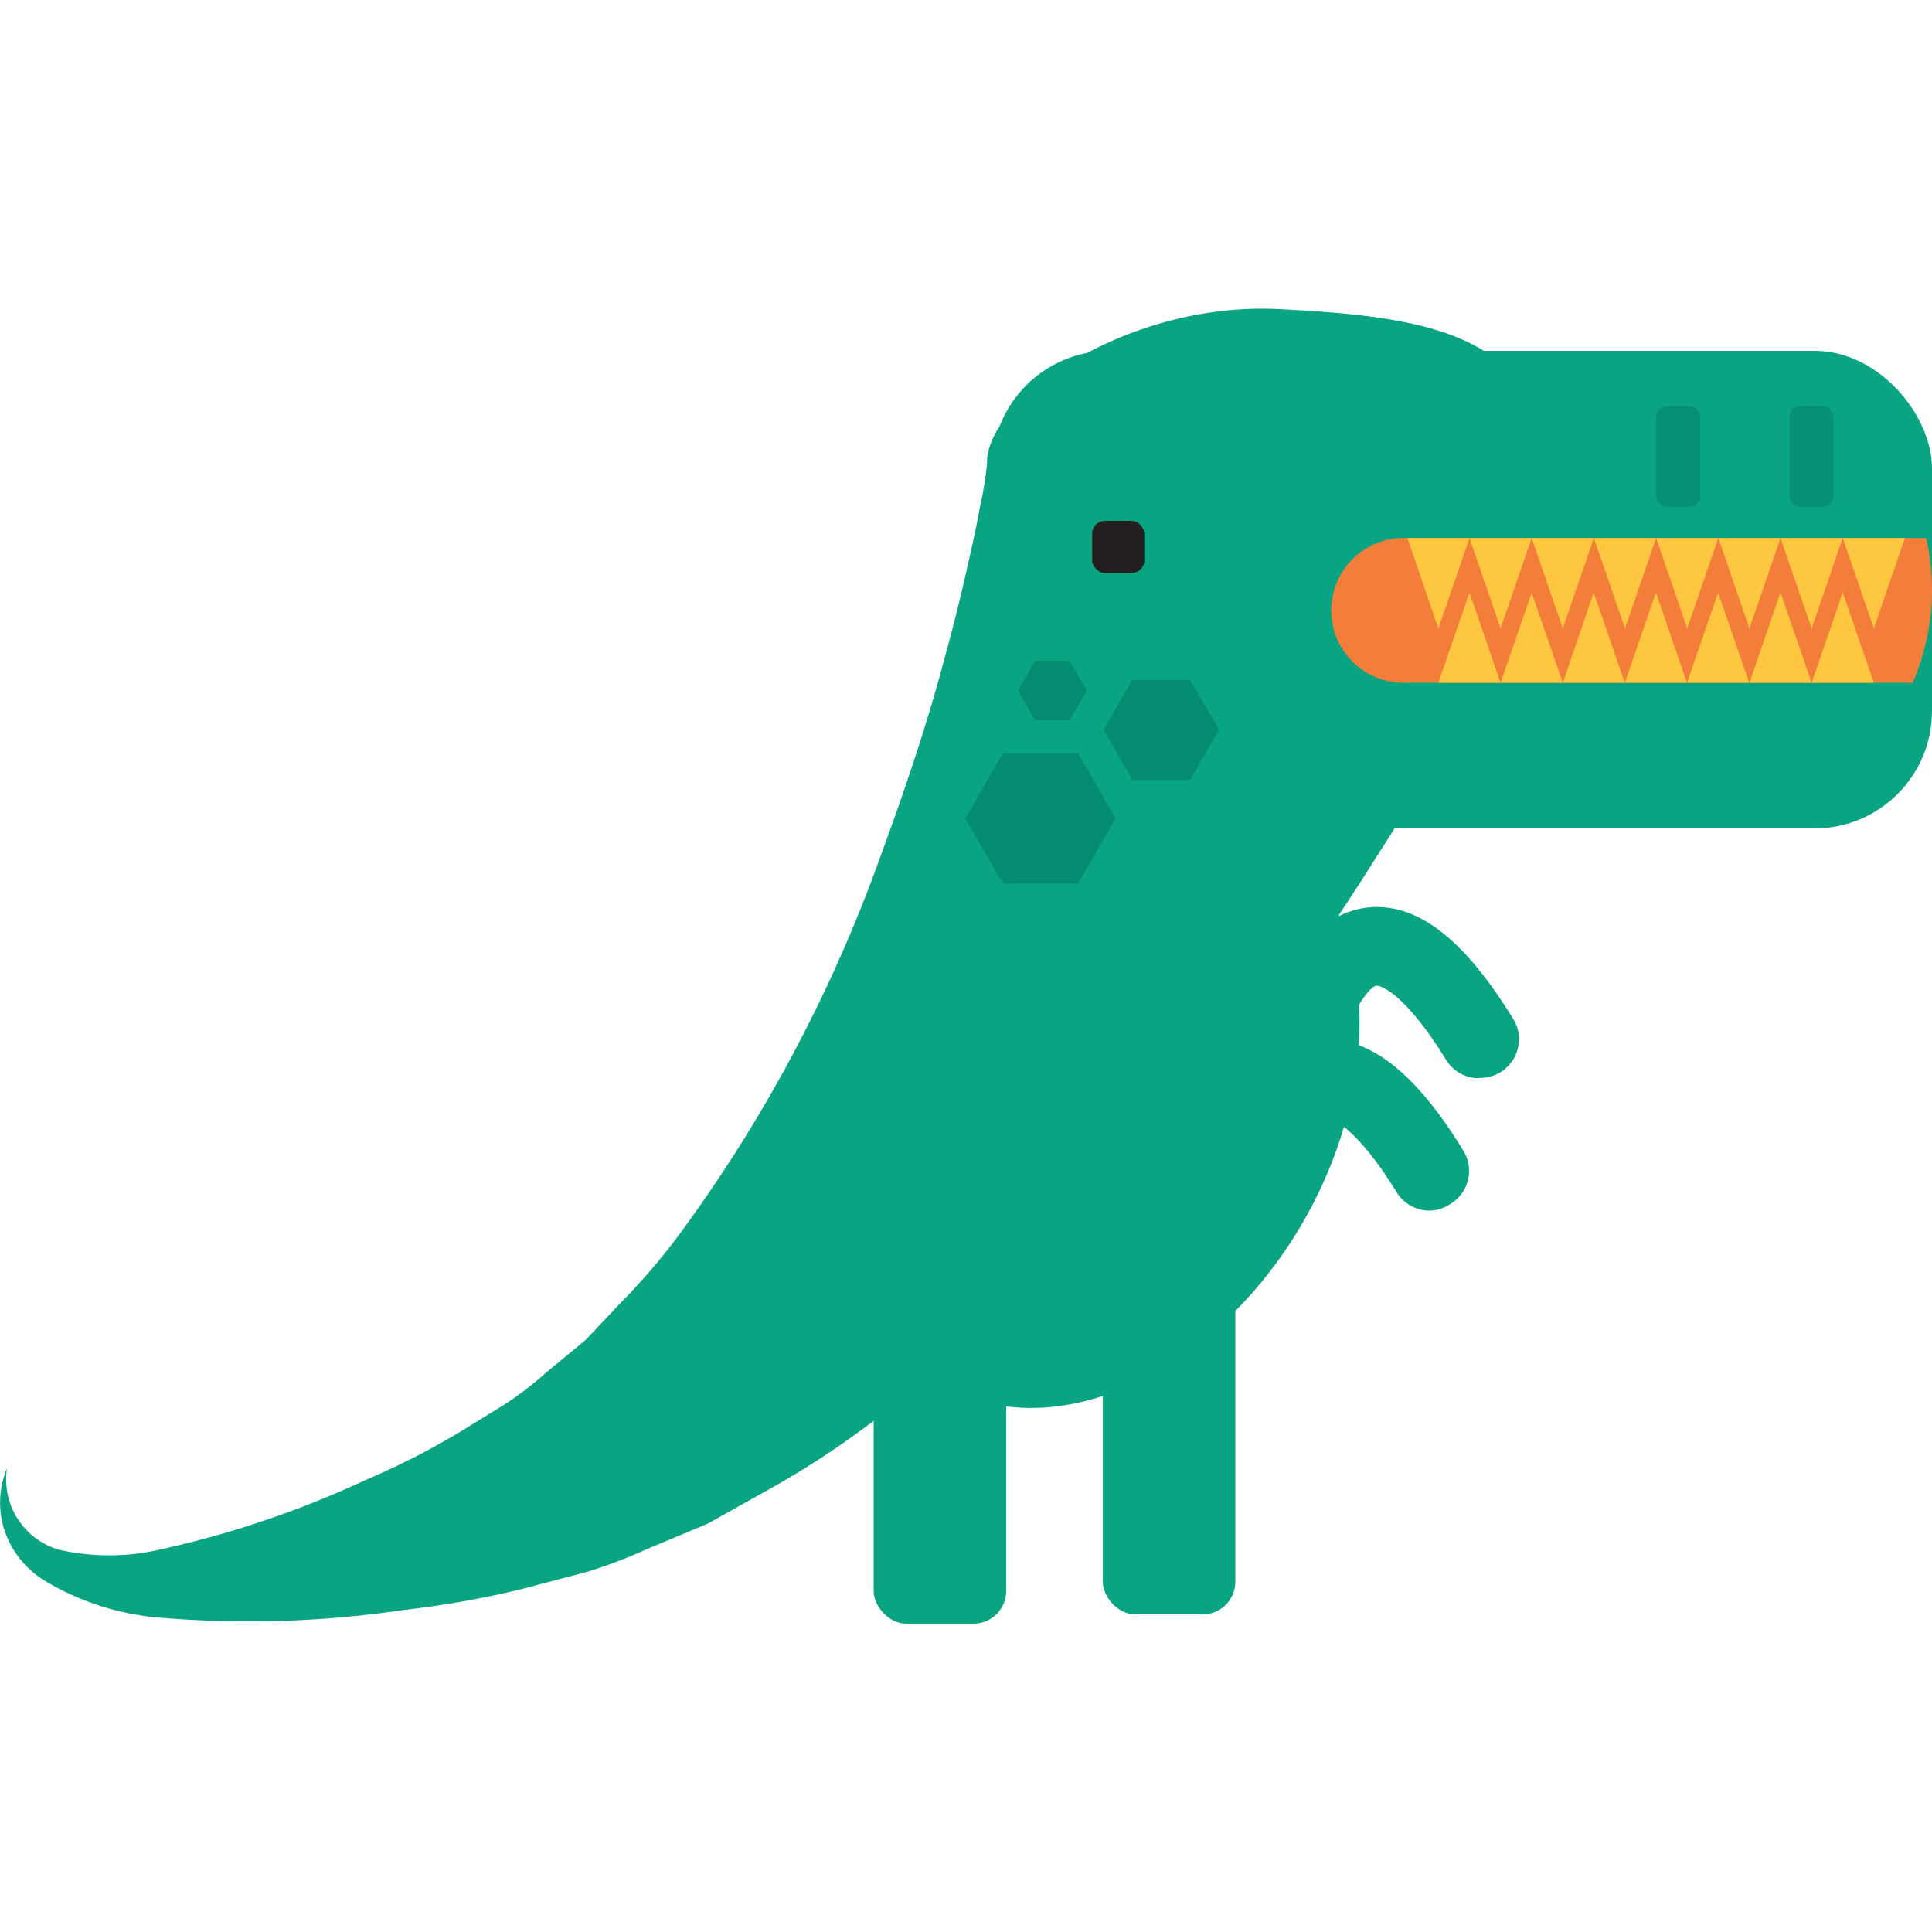 <svg id="Layer_1" data-name="Layer 1" xmlns="http://www.w3.org/2000/svg" viewBox="0 0 100 100"><defs><style>.cls-1{fill:#09a582;}.cls-2{fill:#f37d3b;}.cls-3{fill:#ffc640;}.cls-4{fill:#231f20;}.cls-5{fill:#069172;}.cls-6{fill:#038c6e;}</style></defs><title>tyrannosaurus rex</title><rect class="cls-1" x="51.34" y="18.16" width="48.66" height="24.72" rx="6.08" ry="6.08"/><path class="cls-1" d="M77.82,32.61c-.6,1.35-1.07,2.22-1.62,3.25s-1.06,2-1.61,2.92Q73,41.65,71.22,44.39c-2.3,3.69-4.84,7.22-7.46,10.67a93.05,93.05,0,0,1-18.6,18.53,46.07,46.07,0,0,1-5.61,3.64l-2.91,1.63-3.13,1.31a25.56,25.56,0,0,1-3.13,1.19l-3.26.86a49,49,0,0,1-6.21,1.11,55,55,0,0,1-12.52.41,13.7,13.7,0,0,1-6.2-2,4.89,4.89,0,0,1-2-2.66A4.65,4.65,0,0,1,.36,76,3.8,3.8,0,0,0,3,80.2a11.69,11.69,0,0,0,5.3,0A51.39,51.39,0,0,0,19,76.57,39.11,39.11,0,0,0,24,74l2.22-1.37A18.55,18.55,0,0,0,28.32,71l2-1.65,1.81-1.92a33.67,33.67,0,0,0,3.37-4,76.49,76.49,0,0,0,10-18.9c1.25-3.41,2.43-6.84,3.36-10.35.48-1.74.92-3.5,1.3-5.24.2-.87.39-1.74.54-2.59A19.38,19.38,0,0,0,51.09,24c-.11-3.21,7.12-8.4,15.1-8S80.34,17.36,80,25.34a14.31,14.31,0,0,1-1.22,5.2Z"/><ellipse class="cls-1" cx="57.08" cy="57.27" rx="16.64" ry="11.97" transform="translate(-21.06 78.07) rotate(-60)"/><rect class="cls-1" x="45.22" y="59.95" width="6.86" height="24.09" rx="1.69" ry="1.69"/><rect class="cls-1" x="57.08" y="59.47" width="6.86" height="24.09" rx="1.69" ry="1.69"/><path class="cls-1" d="M76.55,55.81a2,2,0,0,1-1.73-1c-2-3.24-3.28-3.81-3.58-3.79s-1,1-1.21,1.67a2,2,0,1,1-3.87-1.24c.13-.41,1.4-4.09,4.59-4.47,2.54-.3,5,1.57,7.54,5.71a2,2,0,0,1-1.74,3.1Z"/><path class="cls-1" d="M74,62.66a2,2,0,0,1-1.74-1c-2-3.24-3.33-3.82-3.58-3.8s-1,.91-1.21,1.69a2,2,0,0,1-3.86-1.25c.13-.42,1.39-4.09,4.58-4.47,2.53-.3,5,1.56,7.54,5.71a2,2,0,0,1-.68,2.79A1.91,1.91,0,0,1,74,62.66Z"/><path class="cls-2" d="M99.7,27.85H72.85a3.75,3.75,0,1,0,0,7.49H99a12.11,12.11,0,0,0,1-4.82A12.34,12.34,0,0,0,99.7,27.85Z"/><polygon class="cls-3" points="72.85 27.85 76.06 27.85 74.45 32.53 72.85 27.85"/><polygon class="cls-3" points="76.06 27.85 79.28 27.85 77.67 32.53 76.06 27.85"/><polygon class="cls-3" points="79.28 27.85 82.5 27.85 80.89 32.53 79.28 27.85"/><polygon class="cls-3" points="82.5 27.85 85.72 27.85 84.11 32.53 82.5 27.85"/><polygon class="cls-3" points="85.72 27.85 88.94 27.85 87.33 32.53 85.72 27.85"/><polygon class="cls-3" points="88.94 27.85 92.16 27.85 90.55 32.53 88.94 27.85"/><polygon class="cls-3" points="92.16 27.85 95.38 27.85 93.77 32.53 92.16 27.85"/><polygon class="cls-3" points="95.38 27.85 98.6 27.85 96.99 32.53 95.38 27.85"/><polygon class="cls-3" points="96.99 35.34 93.77 35.34 95.38 30.66 96.99 35.34"/><polygon class="cls-3" points="93.77 35.34 90.55 35.34 92.16 30.66 93.77 35.34"/><polygon class="cls-3" points="90.54 35.34 87.32 35.34 88.93 30.67 90.54 35.34"/><polygon class="cls-3" points="87.32 35.34 84.1 35.34 85.71 30.67 87.32 35.34"/><polygon class="cls-3" points="84.1 35.34 80.89 35.34 82.49 30.67 84.1 35.34"/><polygon class="cls-3" points="80.89 35.34 77.67 35.34 79.28 30.67 80.89 35.34"/><polygon class="cls-3" points="77.67 35.34 74.45 35.34 76.06 30.67 77.67 35.34"/><rect class="cls-4" x="56.53" y="26.96" width="2.7" height="2.7" rx="0.66" ry="0.66"/><rect class="cls-5" x="85.72" y="21.02" width="2.29" height="5.21" rx="0.56" ry="0.56"/><rect class="cls-5" x="92.62" y="21.02" width="2.29" height="5.21" rx="0.56" ry="0.56"/><polygon class="cls-6" points="55.36 34.2 53.58 34.2 52.69 35.74 53.58 37.28 55.36 37.28 56.25 35.74 55.36 34.2"/><polygon class="cls-6" points="61.6 35.19 58.61 35.19 57.12 37.77 58.61 40.37 61.6 40.37 63.1 37.77 61.6 35.19"/><polygon class="cls-6" points="55.8 38.99 51.91 38.99 49.96 42.36 51.91 45.73 55.8 45.73 57.75 42.36 55.8 38.99"/></svg>